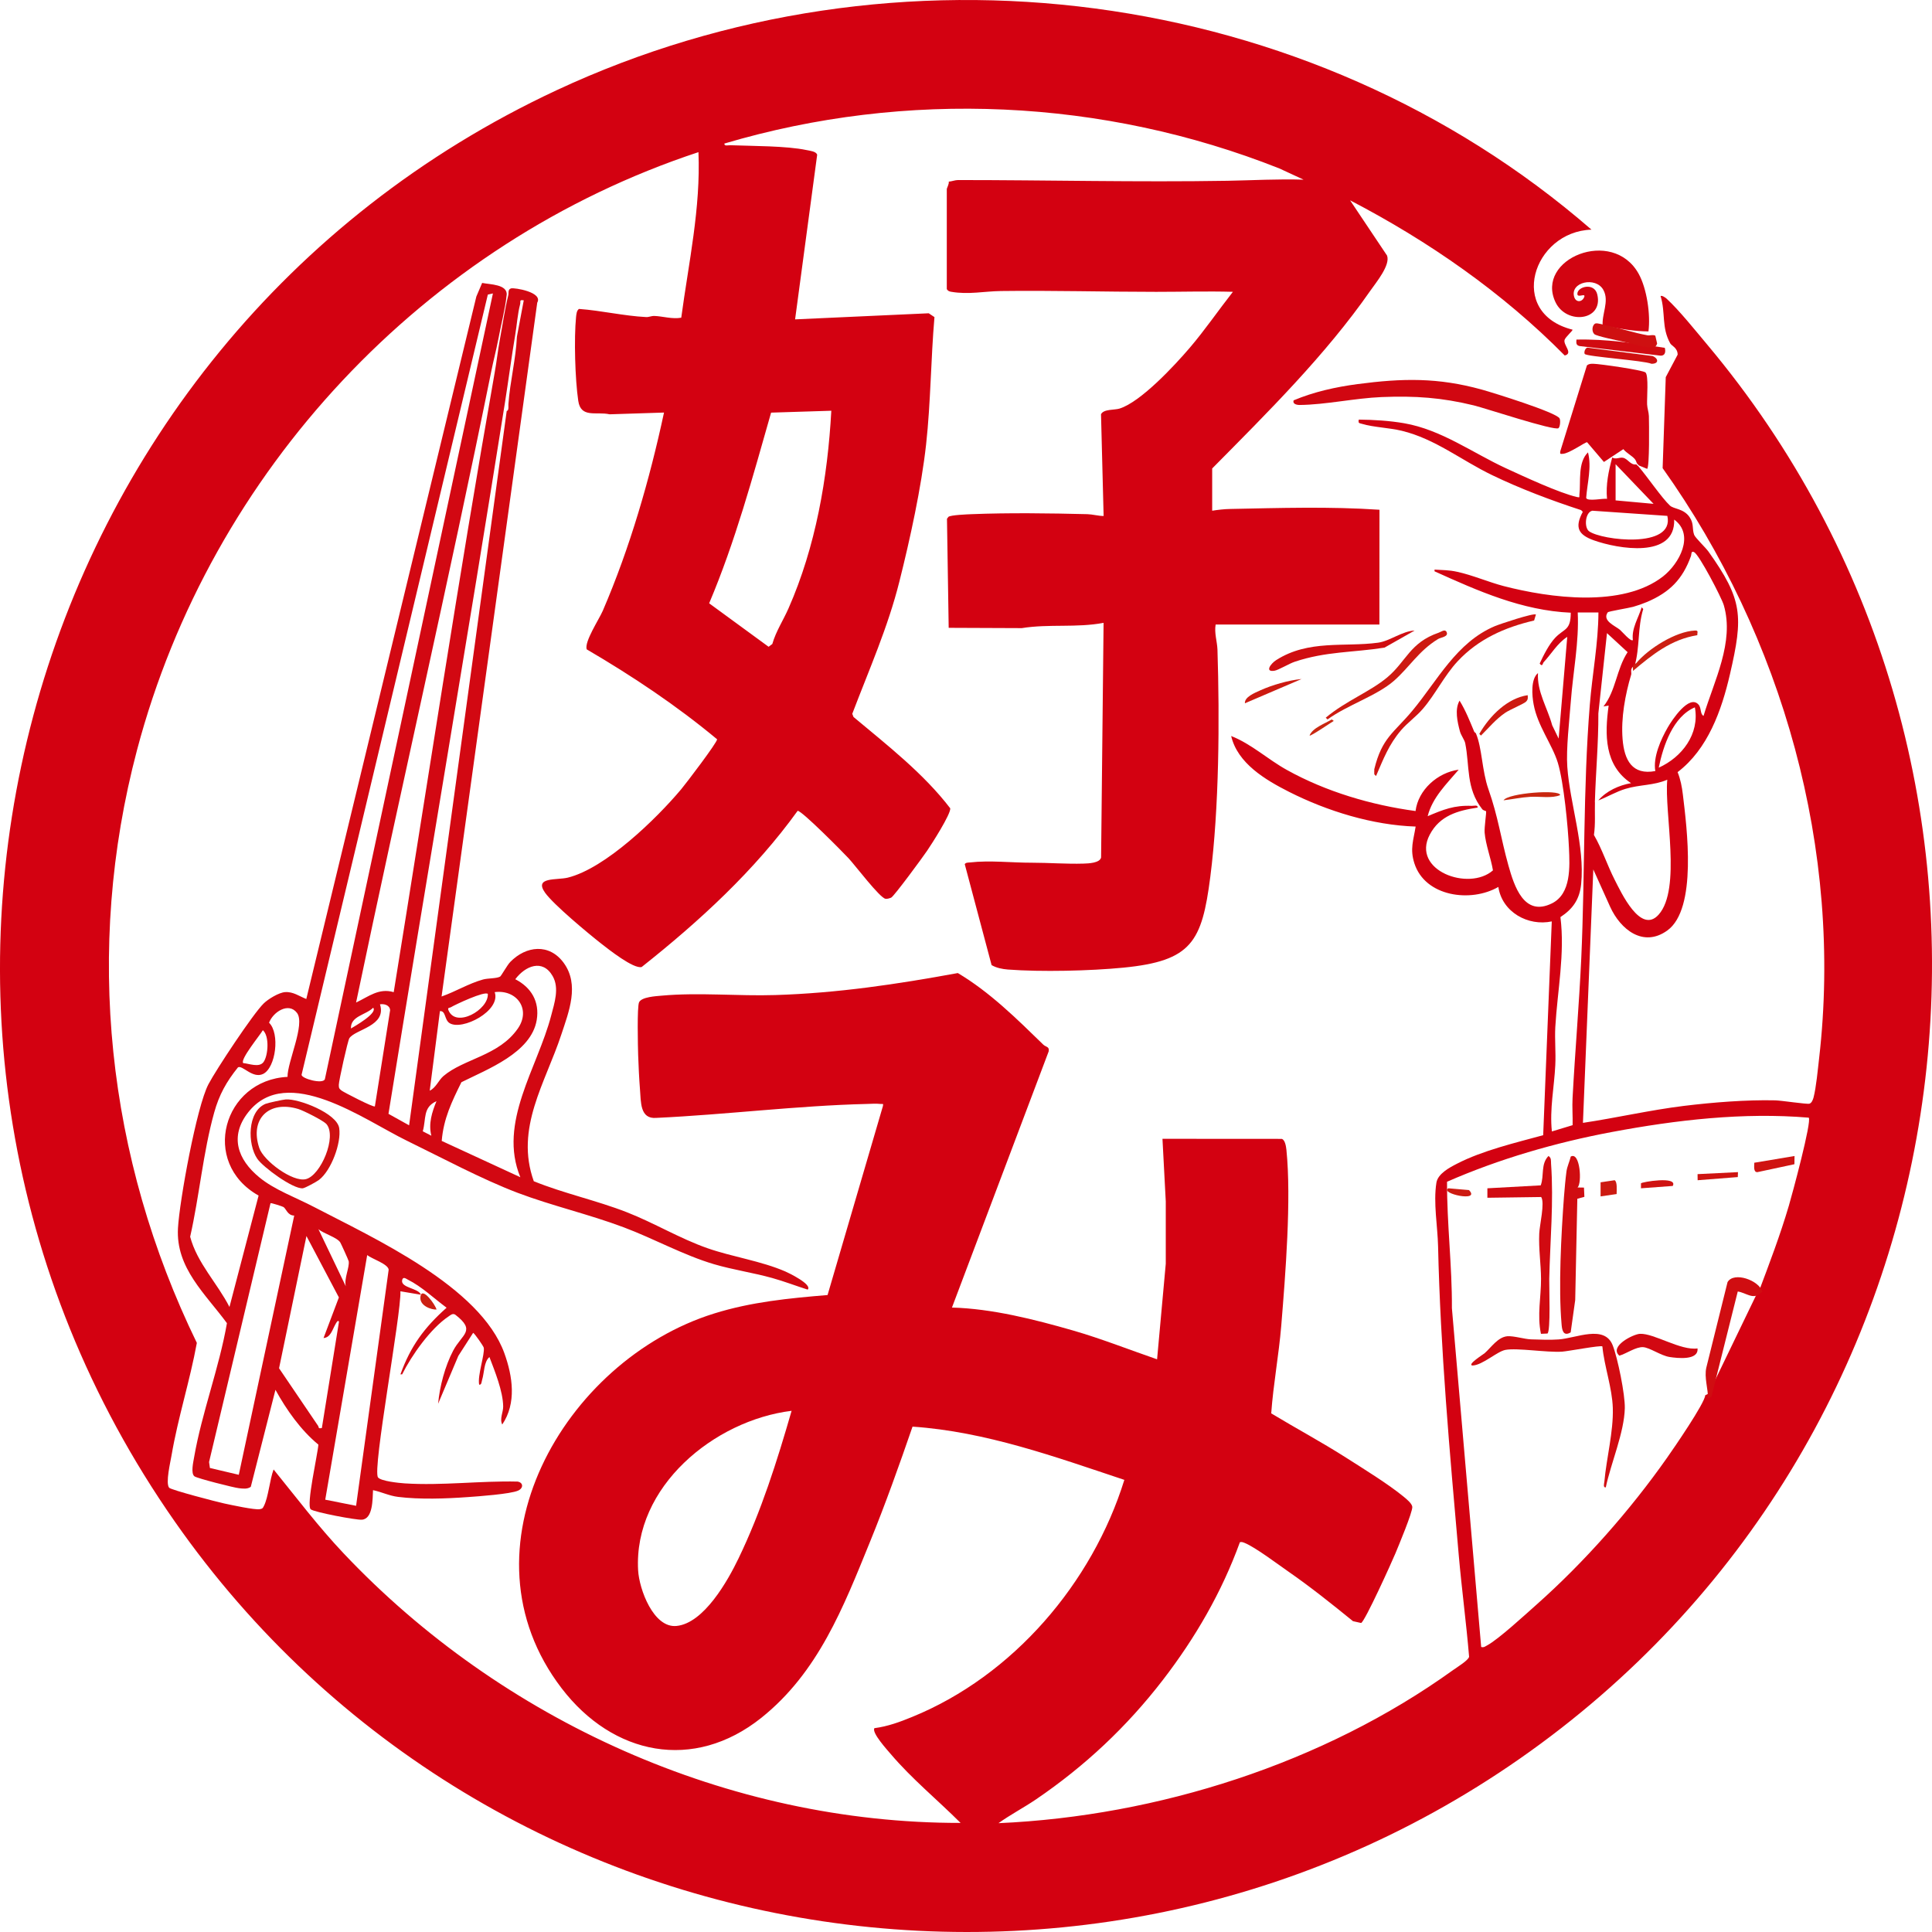 <svg width="52" height="52" viewBox="0 0 52 52" fill="none" xmlns="http://www.w3.org/2000/svg">
<path d="M13.636 7.944C13.605 8.276 13.474 8.798 13.407 9.154C13.354 9.433 13.279 9.713 13.223 9.992C12.076 15.667 10.767 21.314 9.584 26.983C9.923 26.824 10.195 26.586 10.597 26.704C11.497 21.151 12.336 15.579 13.313 10.038C13.366 9.746 13.397 9.448 13.451 9.154C13.525 8.759 13.584 8.33 13.681 7.944C13.696 7.888 13.661 7.79 13.756 7.762C13.84 7.738 14.622 7.861 14.46 8.146L11.885 26.821C12.265 26.688 12.607 26.474 12.998 26.364C13.136 26.325 13.359 26.341 13.461 26.285C13.49 26.268 13.653 25.974 13.731 25.894C14.158 25.453 14.786 25.385 15.173 25.917C15.602 26.505 15.311 27.231 15.108 27.845C14.679 29.148 13.855 30.365 14.367 31.793C15.177 32.122 16.05 32.307 16.87 32.627C17.606 32.914 18.299 33.336 19.043 33.596C19.715 33.831 20.484 33.938 21.14 34.223C21.216 34.255 21.875 34.572 21.739 34.71C21.418 34.608 21.108 34.488 20.782 34.397C20.267 34.254 19.727 34.176 19.217 34.026C18.398 33.784 17.597 33.337 16.789 33.034C15.851 32.681 14.86 32.456 13.932 32.105C12.966 31.738 11.891 31.16 10.946 30.7C9.813 30.15 7.725 28.606 6.679 29.94C6.173 30.587 6.397 31.21 6.979 31.688C7.389 32.026 7.958 32.228 8.446 32.483C10.054 33.322 12.925 34.623 13.575 36.422C13.799 37.042 13.907 37.767 13.518 38.341C13.441 38.185 13.546 38.011 13.543 37.854C13.538 37.446 13.318 36.905 13.173 36.525C13.02 36.658 13.038 36.941 12.976 37.14C12.961 37.189 12.963 37.28 12.897 37.269C12.846 37.03 13.051 36.454 13.021 36.275C13.014 36.233 12.775 35.891 12.735 35.873L12.336 36.494L11.792 37.782C11.834 37.316 11.979 36.767 12.197 36.353C12.433 35.904 12.826 35.824 12.25 35.382C12.179 35.343 12.124 35.397 12.07 35.434C11.592 35.754 11.081 36.474 10.824 36.99H10.778C11.052 36.231 11.419 35.733 12.02 35.197C11.677 34.945 11.358 34.632 10.974 34.44C10.926 34.415 10.847 34.35 10.824 34.454C10.777 34.667 11.271 34.669 11.329 34.848L10.777 34.755C10.804 35.352 10.016 39.558 10.174 39.764C10.251 39.866 10.741 39.915 10.89 39.925C11.9 39.99 12.921 39.853 13.931 39.877C14.087 39.902 14.094 40.054 13.943 40.121C13.739 40.212 12.869 40.275 12.595 40.294C12.002 40.337 11.302 40.362 10.713 40.289C10.471 40.259 10.272 40.156 10.04 40.108C10.027 40.348 10.04 40.879 9.741 40.903C9.589 40.916 8.461 40.702 8.364 40.624C8.234 40.519 8.554 39.13 8.569 38.882C8.098 38.495 7.709 37.945 7.414 37.407L6.75 40.018C6.658 40.085 6.537 40.067 6.43 40.055C6.294 40.041 5.312 39.791 5.236 39.737C5.128 39.661 5.204 39.347 5.225 39.22C5.43 38.033 5.901 36.81 6.108 35.613C5.527 34.823 4.729 34.126 4.79 33.056C4.832 32.316 5.291 29.79 5.61 29.183C5.816 28.79 6.81 27.288 7.097 27.008C7.217 26.89 7.506 26.714 7.673 26.703C7.891 26.687 8.056 26.815 8.244 26.888L12.821 7.981L12.977 7.615C13.19 7.659 13.665 7.649 13.638 7.944H13.636ZM13.267 7.898L13.13 7.929L8.117 28.927C8.112 29.031 8.692 29.19 8.744 29.046L13.267 7.898ZM13.867 9.014C13.766 9.617 13.687 10.225 13.592 10.83C12.579 17.218 11.487 23.594 10.456 29.979L11.011 30.288L13.638 11.062C13.682 11.048 13.681 11.008 13.684 10.969C13.686 10.938 13.681 10.906 13.684 10.876C13.728 10.264 13.884 9.674 13.913 9.061L14.097 8.084C13.966 8.061 14.02 8.111 13.999 8.19C13.931 8.447 13.912 8.748 13.867 9.013V9.014ZM14.005 31.685C13.399 30.214 14.466 28.749 14.835 27.334C14.923 26.996 15.061 26.595 14.874 26.27C14.604 25.801 14.137 25.998 13.869 26.356C14.297 26.576 14.528 26.957 14.446 27.453C14.299 28.337 13.117 28.778 12.419 29.128C12.159 29.653 11.938 30.109 11.889 30.708L14.007 31.686L14.005 31.685ZM11.564 29.357C11.733 29.278 11.804 29.075 11.934 28.963C12.485 28.493 13.427 28.42 13.938 27.683C14.299 27.163 13.907 26.628 13.315 26.703C13.49 27.206 12.434 27.752 12.098 27.536C11.958 27.445 12.002 27.203 11.841 27.214L11.566 29.356L11.564 29.357ZM13.13 26.751C13.044 26.668 12.259 27.036 12.13 27.113C12.102 27.129 12.039 27.113 12.071 27.192C12.271 27.678 13.154 27.179 13.13 26.751ZM10.09 29.777L10.5 27.191C10.492 27.054 10.345 27.013 10.227 27.031C10.415 27.619 9.563 27.701 9.403 27.944C9.359 28.011 9.119 29.091 9.119 29.199C9.119 29.287 9.129 29.302 9.196 29.355C9.245 29.393 10.057 29.816 10.09 29.778V29.777ZM7.739 28.983C7.732 28.587 8.221 27.565 7.994 27.263C7.766 26.962 7.345 27.243 7.242 27.527C7.539 27.815 7.424 28.738 7.082 28.905C6.801 29.041 6.528 28.662 6.406 28.727C6.094 29.114 5.899 29.464 5.765 29.944C5.468 31.006 5.364 32.204 5.118 33.287C5.307 33.998 5.848 34.534 6.176 35.177L6.96 32.179C5.379 31.29 6.01 29.07 7.739 28.984V28.983ZM9.446 27.682C9.531 27.63 10.174 27.27 10.044 27.123C9.849 27.32 9.431 27.346 9.446 27.682ZM6.544 28.613C6.704 28.625 6.976 28.744 7.093 28.585C7.219 28.413 7.256 27.883 7.075 27.728C6.999 27.86 6.461 28.512 6.545 28.611L6.544 28.613ZM11.61 30.568C11.528 30.244 11.625 29.938 11.748 29.638C11.375 29.805 11.475 30.114 11.379 30.449L11.61 30.568ZM7.636 32.49C7.612 32.473 7.294 32.37 7.281 32.384L5.627 39.351L5.65 39.511L6.427 39.694L7.919 32.717C7.745 32.717 7.701 32.538 7.636 32.492V32.49ZM9.307 34.618C9.256 34.417 9.408 34.12 9.386 33.949C9.383 33.921 9.18 33.475 9.159 33.441C9.073 33.303 8.706 33.203 8.57 33.082L9.306 34.618H9.307ZM8.708 36.014L9.121 34.92L8.248 33.268L7.511 36.827L8.56 38.374C8.589 38.416 8.553 38.46 8.663 38.435L9.124 35.572C9.092 35.507 9.035 35.633 9.022 35.655C8.948 35.784 8.896 36.002 8.709 36.013L8.708 36.014ZM9.584 40.53L10.461 34.175C10.449 34.02 10.003 33.88 9.883 33.781L8.754 40.364L9.584 40.529V40.53Z" fill="#D20812"/>
<path d="M44.068 12.484C44.045 12.457 44.037 12.396 43.999 12.353C43.913 12.258 43.775 12.192 43.693 12.089L43.17 12.434L42.717 11.903C42.669 11.894 42.24 12.206 42.062 12.215C41.992 12.219 41.986 12.222 41.995 12.146L42.712 9.836C42.764 9.79 42.822 9.79 42.887 9.791C43.053 9.794 44.228 9.961 44.29 10.026C44.377 10.115 44.324 10.708 44.332 10.886C44.337 10.993 44.376 11.091 44.38 11.197C44.385 11.388 44.4 12.572 44.333 12.619L44.113 12.529C44.098 12.511 44.081 12.498 44.069 12.484H44.068Z" fill="#D20311"/>
<path d="M44.368 8.92C44.013 8.918 43.624 8.855 43.274 8.786C43.233 8.778 43.181 8.793 43.138 8.786C43.101 8.458 43.323 8.115 43.156 7.806C42.956 7.434 42.248 7.588 42.37 7.993C42.416 8.144 42.576 8.138 42.636 8.003C42.696 7.868 42.461 8.03 42.455 7.915C42.445 7.715 42.911 7.589 42.991 7.925C43.162 8.639 42.157 8.748 41.866 8.133C41.314 6.969 43.401 6.104 44.104 7.368C44.327 7.768 44.428 8.475 44.368 8.92Z" fill="#D20411"/>
<path d="M41.947 11.525C41.83 11.602 39.974 10.986 39.671 10.912C38.803 10.7 38.086 10.651 37.188 10.687C36.471 10.716 35.675 10.894 34.98 10.9C34.902 10.9 34.783 10.874 34.818 10.775C35.365 10.546 35.945 10.417 36.538 10.338C37.753 10.178 38.703 10.159 39.887 10.487C40.182 10.569 41.895 11.1 41.977 11.262C42.007 11.323 41.987 11.497 41.947 11.523V11.525Z" fill="#D10711"/>
<path d="M7.693 29.591C8.042 29.568 9.07 29.965 9.13 30.364C9.19 30.762 8.916 31.505 8.585 31.758C8.519 31.808 8.213 31.976 8.15 31.983C7.885 32.007 7.079 31.414 6.924 31.187C6.659 30.799 6.653 29.917 7.147 29.71C7.209 29.684 7.622 29.595 7.693 29.591ZM8.786 30.255C8.707 30.162 8.168 29.891 8.029 29.849C7.241 29.61 6.716 30.111 6.978 30.897C7.093 31.242 7.876 31.824 8.232 31.737C8.633 31.639 9.073 30.594 8.787 30.255H8.786Z" fill="#CF1011"/>
<path d="M36.989 20.704C37.197 19.85 37.515 19.729 38.017 19.125C38.694 18.311 39.197 17.294 40.231 16.854C40.368 16.796 41.286 16.49 41.339 16.541L41.291 16.701C40.499 16.885 39.787 17.204 39.233 17.798C38.876 18.181 38.634 18.686 38.297 19.078C38.125 19.28 37.885 19.451 37.713 19.651C37.378 20.041 37.235 20.428 37.036 20.887L36.989 20.841C36.993 20.812 36.984 20.778 36.989 20.75V20.704Z" fill="#CF1311"/>
<path d="M38.075 16.971L37.264 17.431C36.409 17.566 35.688 17.53 34.848 17.811C34.7 17.86 34.406 18.037 34.302 18.053C34.037 18.096 34.193 17.867 34.348 17.767C35.22 17.21 36.189 17.421 37.091 17.298C37.408 17.255 37.738 16.986 38.075 16.971Z" fill="#D00D11"/>
<path d="M35.682 19.317C36.23 18.859 36.872 18.622 37.34 18.23C37.85 17.802 37.947 17.295 38.722 17.029C38.784 17.008 38.886 16.926 38.931 17.003C39.005 17.14 38.783 17.152 38.705 17.2C38.178 17.523 37.94 17.955 37.516 18.326C37.057 18.727 36.266 18.975 35.73 19.364L35.683 19.317H35.682Z" fill="#CD1A11"/>
<path d="M44.808 9.362C44.829 9.435 44.839 9.571 44.698 9.573L42.513 9.314C42.407 9.29 42.428 9.212 42.43 9.14C43.231 9.121 44.027 9.241 44.808 9.362Z" fill="#D10B11"/>
<path d="M42.654 9.528C42.626 9.487 42.662 9.369 42.726 9.356L44.479 9.582C44.647 9.652 44.649 9.795 44.45 9.791C44.237 9.701 42.703 9.599 42.654 9.527V9.528Z" fill="#CF1011"/>
<path d="M43.268 8.765C43.625 8.84 43.976 8.958 44.338 9.024C44.408 9.037 44.483 9 44.553 9.035L44.602 9.247C44.58 9.32 44.544 9.341 44.492 9.352C44.373 9.38 43.869 9.236 43.704 9.2C43.574 9.171 42.968 9.049 42.911 8.993C42.831 8.916 42.854 8.742 42.94 8.707C42.99 8.686 43.188 8.749 43.267 8.767L43.268 8.765Z" fill="#CF1011"/>
<path d="M39.816 19.751C40.108 19.247 40.581 18.791 41.118 18.711C41.124 18.79 41.129 18.826 41.075 18.884C41.021 18.941 40.64 19.099 40.514 19.184C40.255 19.361 40.083 19.579 39.859 19.799C39.853 19.783 39.822 19.767 39.816 19.75V19.751Z" fill="#CD1A11"/>
<path d="M40.468 21.54C40.594 21.342 41.988 21.242 41.992 21.4C41.775 21.494 41.442 21.432 41.186 21.447C40.946 21.461 40.706 21.512 40.47 21.54H40.468Z" fill="#C92710"/>
<path d="M35.029 18.277L33.507 18.929C33.493 18.761 33.764 18.651 33.93 18.577C34.241 18.437 34.671 18.311 35.029 18.276V18.277Z" fill="#CD1A11"/>
<path d="M11.749 35.246C11.628 35.257 11.271 35.151 11.318 34.888C11.364 34.625 11.72 35.119 11.749 35.246Z" fill="#CC1F12"/>
<path d="M35.9 19.403C35.847 19.431 35.279 19.822 35.247 19.798C35.323 19.593 35.652 19.48 35.844 19.364L35.898 19.403H35.9Z" fill="#C92710"/>
<path d="M44.088 12.54C44.322 12.809 44.731 13.408 44.946 13.607C45.051 13.705 45.312 13.684 45.473 13.915C45.598 14.097 45.538 14.226 45.598 14.394C45.627 14.474 45.906 14.737 45.983 14.845C46.906 16.142 46.924 16.582 46.562 18.147C46.338 19.118 45.968 20.162 45.153 20.782C45.23 20.972 45.27 21.179 45.294 21.382C45.401 22.276 45.688 24.46 44.875 25.045C44.227 25.511 43.615 25.016 43.338 24.408L42.884 23.401L42.605 30.222C43.512 30.086 44.413 29.877 45.325 29.765C46.104 29.67 47.003 29.598 47.78 29.616C47.947 29.62 48.631 29.725 48.7 29.706C48.762 29.689 48.796 29.598 48.812 29.539C48.884 29.261 48.927 28.782 48.962 28.482C49.605 22.89 47.986 17.146 44.75 12.6L44.834 10.151L45.154 9.546C45.154 9.359 44.989 9.307 44.954 9.241C44.714 8.807 44.834 8.425 44.695 7.968C44.733 7.945 44.83 8.013 44.856 8.038C45.202 8.357 45.632 8.897 45.945 9.269C55.383 20.515 53.571 37.514 42.024 46.51C30.295 55.647 13.196 53.098 4.707 40.956C-4.577 27.683 0.403 9.234 14.98 2.429C24.113 -1.835 35.226 -0.424 42.835 6.181C41.255 6.232 40.555 8.427 42.324 8.873C42.341 8.895 42.133 9.071 42.11 9.15C42.073 9.288 42.349 9.511 42.115 9.568C40.442 7.875 38.452 6.491 36.338 5.392L37.333 6.879C37.426 7.137 37.039 7.601 36.886 7.82C35.674 9.562 34.112 11.106 32.626 12.609V13.746C32.776 13.722 32.96 13.701 33.111 13.699C34.455 13.672 35.788 13.63 37.129 13.72L37.127 16.809H32.719C32.679 17.036 32.76 17.269 32.768 17.481C32.828 19.364 32.814 21.746 32.575 23.604C32.35 25.352 32.074 25.863 30.24 26.044C29.343 26.132 28.019 26.163 27.127 26.095C26.978 26.083 26.819 26.052 26.689 25.976L25.966 23.258C25.999 23.212 26.056 23.218 26.106 23.213C26.634 23.151 27.246 23.222 27.773 23.22C28.221 23.22 28.708 23.258 29.162 23.244C29.3 23.24 29.6 23.229 29.636 23.08L29.703 16.764C28.971 16.902 28.236 16.788 27.501 16.906L25.534 16.898L25.488 13.963L25.528 13.91C25.593 13.861 26.032 13.844 26.153 13.839C27.147 13.799 28.267 13.814 29.266 13.839C29.409 13.843 29.56 13.888 29.704 13.888L29.634 11.149C29.705 11.006 29.996 11.04 30.132 10.997C30.705 10.819 31.621 9.831 32.023 9.36C32.425 8.89 32.794 8.351 33.184 7.854C32.496 7.835 31.808 7.855 31.118 7.855C29.738 7.855 28.326 7.815 26.944 7.833C26.483 7.839 26.072 7.935 25.599 7.853C25.546 7.844 25.513 7.829 25.483 7.782V5.091C25.483 5.059 25.548 4.955 25.536 4.889C25.616 4.883 25.708 4.846 25.784 4.846C28.192 4.846 30.609 4.906 33.032 4.866C33.711 4.854 34.402 4.813 35.087 4.836L34.437 4.535C29.694 2.654 24.399 2.411 19.498 3.863C19.486 3.943 19.603 3.906 19.659 3.909C20.24 3.931 21.17 3.925 21.707 4.039C21.788 4.057 21.974 4.073 21.994 4.168L21.4 8.596L24.997 8.432L25.151 8.535C25.053 9.671 25.051 10.829 24.926 11.962C24.798 13.12 24.493 14.516 24.207 15.652C23.901 16.878 23.387 18.034 22.939 19.212L22.972 19.297C23.879 20.056 24.857 20.816 25.576 21.756C25.593 21.912 25.075 22.72 24.954 22.897C24.849 23.055 24.06 24.128 23.986 24.16C23.942 24.178 23.883 24.197 23.835 24.191C23.684 24.174 23.005 23.276 22.838 23.099C22.672 22.922 21.587 21.823 21.469 21.823C20.309 23.433 18.823 24.797 17.271 26.027C17.053 26.087 16.371 25.545 16.18 25.396C15.833 25.124 14.9 24.349 14.671 24.028C14.363 23.595 14.991 23.694 15.281 23.622C16.296 23.372 17.666 22.039 18.334 21.243C18.46 21.093 19.308 19.98 19.301 19.898C18.205 18.986 17.021 18.197 15.791 17.477C15.723 17.275 16.121 16.675 16.224 16.439C16.955 14.744 17.485 12.907 17.872 11.104L16.408 11.151C16.047 11.07 15.634 11.263 15.564 10.789C15.478 10.207 15.447 9.11 15.505 8.528C15.513 8.46 15.52 8.356 15.584 8.315C16.19 8.359 16.783 8.503 17.393 8.534C17.464 8.538 17.537 8.5 17.614 8.504C17.834 8.511 18.095 8.595 18.336 8.551C18.535 7.071 18.862 5.6 18.799 4.095C11.425 6.53 5.675 12.678 3.688 20.187C2.265 25.567 2.874 31.16 5.298 36.144C5.113 37.16 4.791 38.151 4.617 39.171C4.586 39.357 4.451 39.916 4.552 40.042C4.6 40.102 5.851 40.427 6.031 40.465C6.212 40.504 6.86 40.645 6.992 40.62C7.063 40.606 7.068 40.601 7.1 40.539C7.225 40.299 7.26 39.818 7.364 39.551C7.981 40.312 8.571 41.092 9.243 41.803C13.498 46.309 19.604 49.073 25.854 49.064C25.231 48.441 24.545 47.882 23.974 47.21C23.888 47.108 23.453 46.633 23.535 46.514C23.893 46.467 24.221 46.347 24.554 46.21C27.265 45.104 29.4 42.608 30.262 39.831C28.406 39.213 26.533 38.532 24.561 38.398C24.202 39.439 23.832 40.479 23.416 41.499C22.698 43.263 22.023 45.009 20.494 46.233C18.668 47.692 16.495 47.241 15.117 45.441C12.255 41.704 15.176 36.613 19.221 35.353C20.224 35.04 21.231 34.943 22.274 34.856L23.762 29.777C23.782 29.688 23.762 29.72 23.698 29.713C23.589 29.7 23.439 29.709 23.324 29.713C21.46 29.758 19.534 30.001 17.666 30.088C17.221 30.126 17.253 29.658 17.225 29.319C17.203 29.039 17.185 28.676 17.176 28.394C17.169 28.172 17.144 27.096 17.201 26.976C17.27 26.832 17.654 26.812 17.811 26.798C18.804 26.707 19.876 26.814 20.866 26.782C22.541 26.73 24.135 26.492 25.78 26.19C26.642 26.703 27.366 27.421 28.081 28.117C28.147 28.181 28.253 28.167 28.225 28.299L25.622 35.193C26.699 35.222 27.839 35.511 28.879 35.81C29.645 36.031 30.391 36.327 31.143 36.586L31.377 34.012V32.338L31.288 30.651L34.5 30.653C34.59 30.683 34.614 30.859 34.624 30.948C34.76 32.28 34.597 34.314 34.485 35.681C34.42 36.471 34.271 37.257 34.215 38.041C34.882 38.444 35.569 38.812 36.226 39.231C36.691 39.528 37.361 39.94 37.775 40.28C37.848 40.34 38.002 40.463 38.012 40.556C38.025 40.691 37.637 41.618 37.555 41.816C37.461 42.041 36.734 43.65 36.634 43.683L36.416 43.634C35.852 43.176 35.282 42.719 34.684 42.304C34.397 42.105 33.793 41.649 33.507 41.531C33.462 41.513 33.422 41.494 33.372 41.509C32.883 42.856 32.172 44.082 31.3 45.215C30.328 46.477 29.2 47.535 27.882 48.432C27.551 48.656 27.198 48.84 26.874 49.071C31.166 48.88 35.619 47.462 39.11 44.95C39.216 44.875 39.523 44.686 39.541 44.592C39.465 43.678 39.342 42.767 39.262 41.853C39.019 39.085 38.769 36.318 38.706 33.545C38.694 33.003 38.575 32.375 38.661 31.833C38.7 31.591 39.013 31.425 39.216 31.321C39.898 30.968 40.794 30.756 41.535 30.554L41.766 24.8C41.129 24.935 40.431 24.552 40.328 23.872C39.59 24.3 38.355 24.138 38.067 23.233C37.944 22.846 38.045 22.613 38.102 22.247C36.947 22.209 35.726 21.834 34.696 21.313C34.062 20.992 33.31 20.548 33.137 19.81C33.683 20.024 34.123 20.439 34.636 20.723C35.688 21.308 36.91 21.669 38.1 21.829C38.17 21.258 38.696 20.792 39.261 20.716C38.939 21.096 38.551 21.466 38.426 21.968C38.845 21.79 39.142 21.67 39.61 21.69C39.666 21.692 39.782 21.655 39.771 21.736C39.234 21.817 38.752 21.952 38.482 22.465C37.975 23.427 39.533 23.999 40.183 23.426C40.129 23.099 39.986 22.735 39.959 22.409C39.948 22.266 40.011 21.862 39.998 21.835C39.993 21.826 39.921 21.814 39.894 21.779C39.453 21.219 39.56 20.614 39.437 20.006C39.417 19.909 39.326 19.799 39.294 19.684C39.226 19.428 39.149 19.096 39.284 18.858C39.446 19.118 39.562 19.413 39.679 19.694C39.686 19.71 39.719 19.725 39.725 19.74C39.891 20.131 39.885 20.739 40.06 21.238C40.326 21.992 40.392 22.555 40.6 23.297C40.755 23.849 41.02 24.684 41.769 24.315C42.292 24.057 42.251 23.324 42.229 22.827C42.204 22.257 42.089 21.054 41.929 20.529C41.779 20.038 41.381 19.532 41.277 18.954C41.234 18.722 41.197 18.276 41.395 18.116C41.363 18.613 41.651 19.054 41.777 19.52L41.951 19.879L42.183 17.141C41.916 17.314 41.754 17.602 41.547 17.824C41.52 17.854 41.517 17.962 41.441 17.859C41.542 17.639 41.694 17.338 41.86 17.164C42.103 16.91 42.277 16.976 42.277 16.491C40.969 16.434 39.778 15.905 38.611 15.377V15.331C38.836 15.347 38.992 15.339 39.224 15.391C39.629 15.479 40.064 15.667 40.467 15.773C41.721 16.098 43.673 16.361 44.759 15.516C45.2 15.171 45.621 14.393 45.061 13.985C45.093 15.044 43.548 14.774 42.901 14.544C42.483 14.395 42.373 14.2 42.601 13.776L42.556 13.73C41.749 13.467 40.924 13.156 40.158 12.787C39.333 12.389 38.631 11.814 37.731 11.595C37.39 11.512 36.975 11.502 36.662 11.409C36.581 11.384 36.554 11.4 36.571 11.294C36.965 11.297 37.406 11.324 37.795 11.392C38.795 11.566 39.624 12.183 40.53 12.602C41.008 12.822 41.968 13.27 42.446 13.378C42.535 13.398 42.502 13.378 42.51 13.314C42.551 12.965 42.459 12.449 42.741 12.176C42.844 12.579 42.722 12.994 42.692 13.401C42.722 13.507 43.163 13.404 43.253 13.428C43.218 13.037 43.294 12.687 43.393 12.313C43.487 12.375 43.587 12.303 43.682 12.321C43.817 12.346 43.88 12.524 44.041 12.499C44.054 12.513 44.072 12.526 44.088 12.545V12.54ZM22.374 11.055L20.754 11.106C20.26 12.836 19.789 14.58 19.087 16.238L20.687 17.408L20.787 17.333C20.884 16.992 21.081 16.697 21.222 16.376C21.954 14.717 22.276 12.862 22.375 11.054L22.374 11.055ZM43.484 12.494V13.468L44.506 13.561L43.484 12.494ZM44.877 13.885L42.859 13.746C42.665 13.783 42.631 14.197 42.77 14.299C43.103 14.543 45.077 14.781 44.877 13.885ZM44.319 16.206C44.212 16.251 44.072 16.3 43.959 16.332C43.84 16.366 43.293 16.453 43.273 16.481C43.112 16.707 43.476 16.846 43.6 16.95C43.654 16.995 43.898 17.285 43.949 17.227C43.91 16.911 44.098 16.638 44.185 16.346L44.228 16.391C44.072 16.896 44.14 17.424 43.996 17.923C43.984 17.939 43.933 17.938 43.913 18C43.889 18.047 43.915 18.118 43.904 18.155C43.742 18.696 43.626 19.328 43.672 19.894C43.718 20.46 43.931 20.869 44.553 20.753C44.488 20.381 44.7 19.904 44.888 19.578C45 19.383 45.464 18.679 45.716 18.964C45.796 19.052 45.756 19.223 45.851 19.268C46.134 18.327 46.686 17.28 46.396 16.288C46.334 16.079 45.733 14.928 45.596 14.86C45.511 14.817 45.527 14.926 45.514 14.962C45.289 15.59 44.941 15.943 44.321 16.206H44.319ZM43.022 16.484H42.465C42.503 17.285 42.339 18.081 42.279 18.875C42.24 19.388 42.15 20.151 42.184 20.639C42.253 21.629 42.66 22.771 42.557 23.793C42.516 24.203 42.337 24.462 41.999 24.684C42.123 25.669 41.918 26.663 41.861 27.645C41.843 27.983 41.878 28.326 41.861 28.666C41.833 29.254 41.705 29.851 41.769 30.453L42.327 30.284C42.333 30.04 42.312 29.793 42.326 29.549C42.393 28.297 42.503 27.028 42.56 25.79C42.662 23.521 42.607 21.234 42.79 18.967C42.856 18.143 43.019 17.313 43.022 16.484ZM42.928 21.59C42.92 21.884 42.944 22.18 42.901 22.473C43.123 22.858 43.258 23.284 43.459 23.679C43.631 24.013 44.157 25.162 44.643 24.617C45.26 23.925 44.791 21.867 44.875 20.986C44.512 21.144 44.129 21.116 43.751 21.232C43.499 21.308 43.266 21.448 43.019 21.544C43.23 21.291 43.58 21.133 43.9 21.079C43.179 20.599 43.189 19.769 43.297 18.991L43.158 19.014C43.493 18.592 43.506 18.011 43.807 17.553L43.252 17.041L43.02 19.2C43.024 19.996 42.949 20.802 42.926 21.59H42.928ZM45.618 19.038C45.03 19.285 44.764 20.075 44.645 20.662C45.267 20.383 45.75 19.758 45.618 19.038ZM47.336 34.77C47.625 34.002 47.916 33.238 48.148 32.449C48.232 32.165 48.772 30.171 48.682 30.082C46.919 29.934 45.118 30.143 43.384 30.468C41.871 30.752 40.353 31.191 38.947 31.807C38.943 32.94 39.085 34.072 39.078 35.209L39.866 44.329C39.941 44.348 39.974 44.314 40.029 44.284C40.329 44.124 41.057 43.454 41.351 43.193C42.642 42.047 43.874 40.652 44.867 39.239C45.05 38.979 45.887 37.764 45.896 37.554L45.989 37.507L47.288 34.816C47.304 34.801 47.323 34.79 47.334 34.77H47.336ZM21.306 37.972C19.219 38.229 17.049 40.017 17.175 42.266C17.204 42.774 17.587 43.822 18.207 43.763C18.945 43.692 19.587 42.548 19.876 41.948C20.488 40.681 20.916 39.323 21.306 37.972Z" fill="#D30111"/>
<path d="M47.431 34.761C47.419 34.782 47.4 34.794 47.384 34.809C47.179 34.99 46.993 34.792 46.772 34.761L46.063 37.592L45.969 37.64C45.98 37.397 45.863 37.075 45.927 36.805L46.497 34.508C46.669 34.215 47.348 34.462 47.431 34.763V34.761Z" fill="#D00D11"/>
<path d="M44.039 17.85C44.36 17.462 45.096 16.995 45.62 16.971C45.727 16.966 45.678 17.024 45.684 17.096C44.976 17.21 44.47 17.621 43.951 18.059C43.962 18.026 43.937 17.962 43.959 17.92C43.979 17.863 44.026 17.864 44.038 17.85H44.039Z" fill="#CC1F12"/>
<path d="M43.222 40.033C43.139 40.043 43.177 39.928 43.182 39.875C43.238 39.248 43.428 38.532 43.409 37.899C43.393 37.356 43.18 36.781 43.128 36.239C43.088 36.201 42.201 36.37 42.044 36.38C41.626 36.407 40.832 36.273 40.517 36.333C40.289 36.378 39.908 36.739 39.636 36.753C39.464 36.74 39.933 36.446 39.958 36.423C40.137 36.265 40.316 35.987 40.571 35.965C40.742 35.952 41.03 36.043 41.209 36.049C41.44 36.056 41.723 36.068 41.95 36.051C42.422 36.019 43.187 35.643 43.407 36.212C43.542 36.557 43.741 37.536 43.732 37.902C43.717 38.559 43.356 39.384 43.22 40.033H43.222Z" fill="#D10B11"/>
<path d="M41.649 35.892L41.475 35.9C41.368 35.397 41.48 34.907 41.477 34.419C41.475 34.023 41.41 33.618 41.429 33.198C41.437 32.978 41.585 32.372 41.481 32.218L40.033 32.238V31.983L41.469 31.904C41.566 31.643 41.464 31.331 41.678 31.113C41.76 31.169 41.741 31.237 41.747 31.321C41.821 32.347 41.721 33.401 41.698 34.42C41.694 34.634 41.74 35.837 41.649 35.893V35.892Z" fill="#D10A11"/>
<path d="M42.457 31.961L42.633 31.964L42.644 32.213L42.454 32.265L42.397 34.991L42.275 35.861C42.063 35.989 42.04 35.767 42.03 35.641C41.943 34.653 42.02 33.223 42.094 32.216C42.111 32.004 42.134 31.735 42.162 31.527C42.18 31.396 42.247 31.259 42.277 31.129C42.531 30.986 42.585 31.858 42.459 31.961H42.457Z" fill="#D00D11"/>
<path d="M45.689 36.293C45.721 36.623 45.146 36.556 44.938 36.524C44.703 36.488 44.405 36.271 44.225 36.259C44.033 36.246 43.772 36.435 43.585 36.488C43.301 36.239 43.956 35.909 44.139 35.9C44.518 35.882 45.235 36.358 45.689 36.293Z" fill="#D20812"/>
<path d="M48.3 31.113L48.297 31.335L47.303 31.548C47.187 31.556 47.217 31.384 47.217 31.295L48.301 31.114L48.3 31.113Z" fill="#CF1311"/>
<path d="M46.778 31.548L46.773 31.681L45.692 31.766L45.69 31.602L46.778 31.548Z" fill="#CF1311"/>
<path d="M45.022 31.92L44.167 31.983V31.85C44.178 31.813 45.174 31.646 45.022 31.92Z" fill="#CF1311"/>
<path d="M43.512 32.138L43.08 32.201V31.822L43.458 31.766C43.534 31.813 43.511 32.019 43.512 32.138Z" fill="#CD1A11"/>
<path d="M38.982 31.983L39.538 32.031C39.866 32.37 38.732 32.119 38.982 31.983Z" fill="#CD1A11"/>
</svg>
